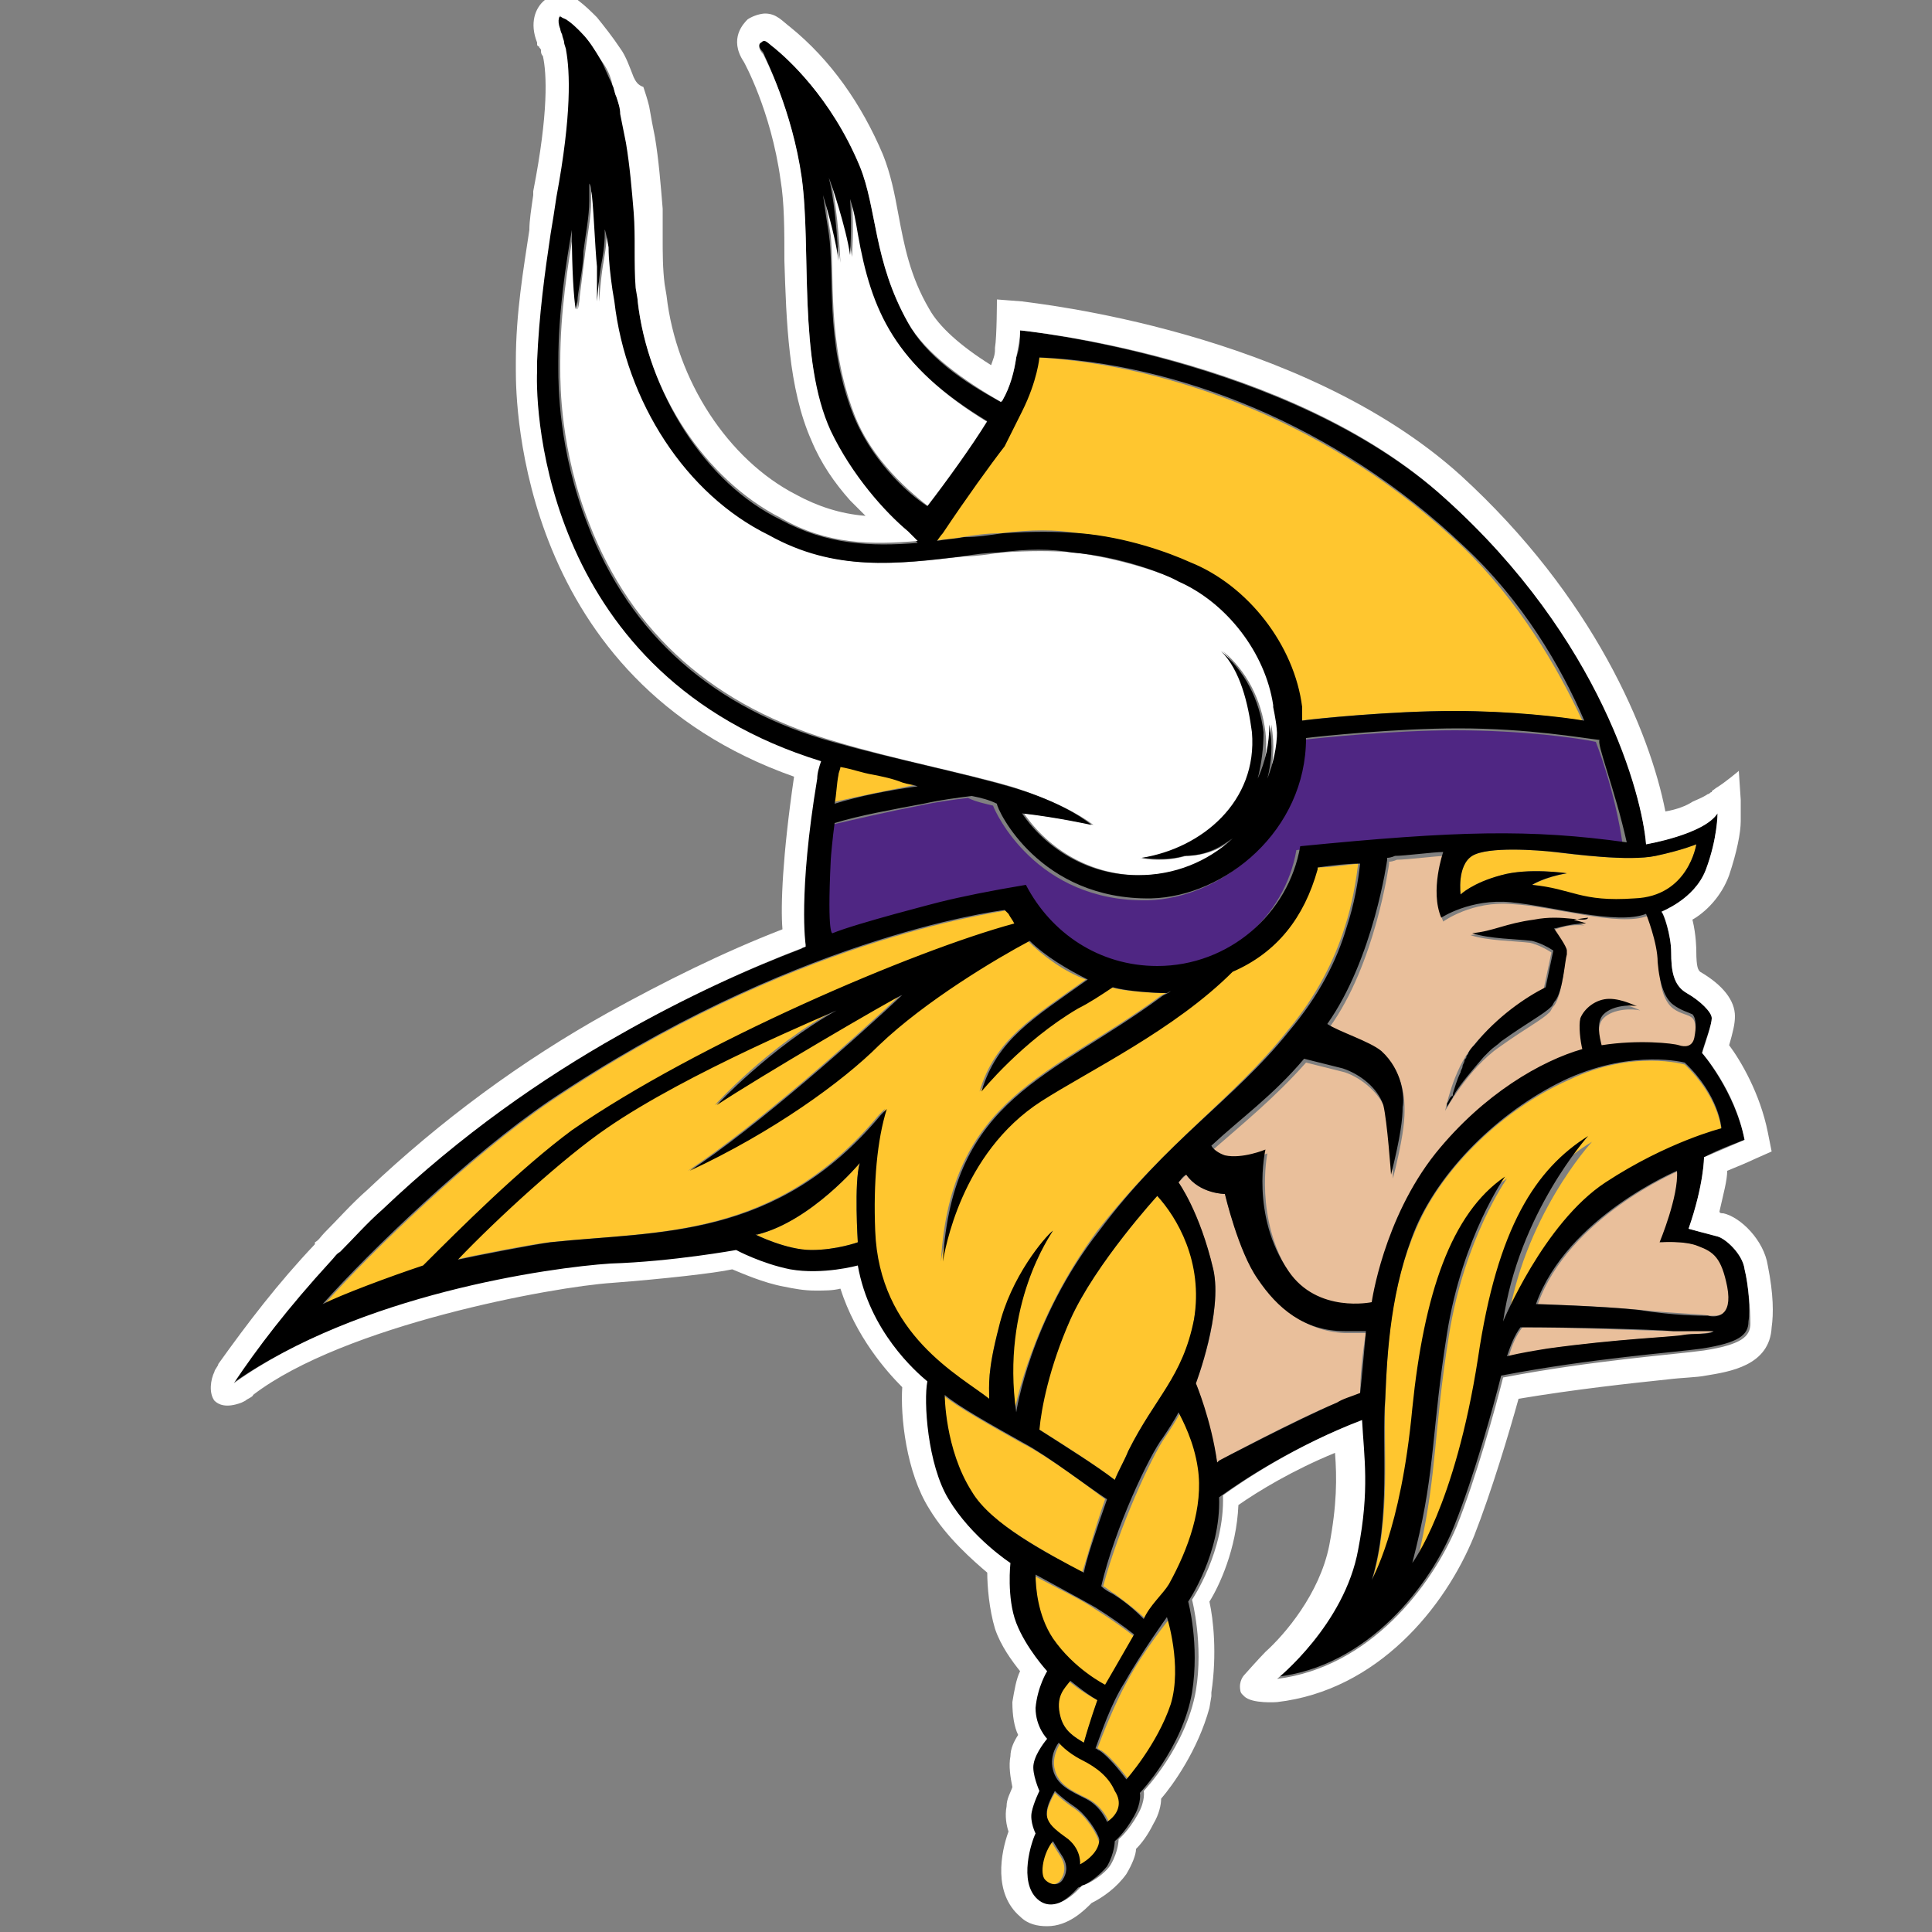 <?xml version="1.0" encoding="utf-8"?>
<!-- Generator: Adobe Illustrator 22.1.0, SVG Export Plug-In . SVG Version: 6.00 Build 0)  -->
<svg version="1.1" id="Layer_1" xmlns="http://www.w3.org/2000/svg" xmlns:xlink="http://www.w3.org/1999/xlink" x="0px" y="0px"
	 viewBox="0 0 100 100" style="enable-background:new 0 0 100 100;" xml:space="preserve">
<rect x="0" y="0" width="100" height="100" fill="#808080" stroke="none"/>
<style type="text/css">
	.st0{fill:#FFC62F;}
	.st1{fill:#FFFFFF;}
	.st2{fill:#E9BF9B;}
	.st3{fill:#4F2683;}
</style>
<g>
	<path class="st0" d="M51.7,68.7c0.7-2.6,2.4-4.7,2.8-5c0,0-2.7,3.7-2,9.4c0,0,0.8-4.7,4.3-9.4c3.6-4.6,7-6.8,9.8-10.3
		c1.6-1.9,2.5-3.8,3-5.4c0.4-1.2,0.6-2.5,0.7-3.3c-0.8,0.1-1.5,0.2-2.2,0.2c0,0,0,0.1,0,0.1c-0.7,2.5-2.2,4.3-4.4,5.3
		c-3,3-7.4,5.1-9.9,6.7c-4.4,2.8-5.1,8.3-5.1,8.3c0.5-8.5,5.7-9.6,11.3-13.7c0.1-0.1,0.4-0.2,0.5-0.3l-0.2,0.1
		c-0.7,0-2.2-0.1-2.8-0.3c-0.6,0.4-1.2,0.8-1.8,1.1c-3,1.6-5,4.3-5,4.3c0.8-2.7,2.7-3.8,5.5-5.8c-1.1-0.4-2.2-1.2-3-2
		c-1.7,0.9-5.3,3.1-7.8,5.4c-1.9,1.8-5.6,4.5-9.8,6.5c3.4-2.2,9-7.2,11-9.1c0,0-7.5,4.3-9.6,5.7c0,0,2.8-3.1,6.2-4.9
		c0,0-7.6,3.1-11.9,6.1c-2.3,1.5-5.7,4.7-7.7,6.8c0.8-0.2,3.9-0.8,4.8-0.9c5.6-0.6,11.7-0.1,17.1-6.6c0.1-0.1,0.2-0.2,0.3-0.3
		c-0.5,1.6-0.7,3.8-0.6,6.3c0.2,5.4,4.4,7.5,6,8.7C51.2,71.7,51.1,71,51.7,68.7z"/>
	<path class="st0" d="M39.2,63.9l-0.1,0c0,0,1.6,0.8,2.9,0.8c1.3,0,2.4-0.4,2.4-0.4s-0.2-3.1,0.1-4.1C44.5,60.2,42,63.2,39.2,63.9z"
		/>
	<path class="st1" d="M52.3,40.7C52.3,40.7,52.3,40.7,52.3,40.7c0,0,2.7,0.8,4.3,2c0,0-1.8-0.4-3.6-0.6c1.3,1.9,3.5,3.2,6,3.2
		c1.9,0,3.6-0.7,4.9-1.9c-0.3,0.2-0.6,0.4-0.8,0.5c-0.6,0.3-1.2,0.4-1.7,0.4c-1,0.3-2.1,0.2-2.3,0.1c0,0,0,0,0.1,0
		c3.1-0.5,6-2.9,5.7-6.5c-0.1-1.5-0.6-3.2-1.6-4.2c1.2,1,2,2.5,2.2,4.2c0.1,0.8,0,1.7-0.3,2.4c0.4-0.9,0.6-1.8,0.6-2.8
		c0.2,1.1,0.1,2-0.1,2.8c0.3-0.8,0.5-1.6,0.5-2.5c0,0.1,0,0.2,0,0.3c0,0,0,0,0,0c0-0.5-0.1-1-0.2-1.5l0-0.1
		c-0.4-2.7-2.4-5.3-4.9-6.4c-0.8-0.4-3.1-1.2-5.5-1.5c-1.1-0.1-2.3-0.1-3.8,0c-0.7,0.1-1.3,0.2-1.9,0.2c-3.4,0.4-6.6,0.8-10-1.1
		c-4.2-2.1-7.4-6.9-8-12.1l-0.1-0.6c-0.1-0.7-0.1-1.5-0.2-2.2c-0.1-0.7-0.2-1-0.2-0.9c0,0,0,0.1,0,0.2c0,0.6-0.1,1.1-0.2,1.7
		c-0.1,0.6-0.2,1.9-0.2,1.8c0-0.1,0-0.1,0-0.2c0-0.2,0-0.4,0-0.5c0-0.4,0-0.7,0-1.1c0-0.9-0.2-3.6-0.3-3.9c0-0.1-0.1-0.4-0.1-0.4
		c0,0.3,0,0.6,0,0.9c0,0.8-0.2,1.8-0.3,2.6c-0.1,0.8-0.2,1.6-0.3,2.4c0,0.2-0.1,0.7-0.1,0.6c0,0,0,0,0,0c0-0.5-0.2-2.1-0.2-3.9
		l0-0.4c0,0.1,0,0.1,0,0.2c-0.3,1.8-0.7,4.2-0.7,6.8c0,0.1,0,0.3,0,0.4c0,0.8,0,4.2,1.5,8c2.2,5.7,6.5,9.5,12.8,11.3
		C46.3,39.3,49.9,40,52.3,40.7z"/>
	<path class="st0" d="M57.2,77.6c-0.8-0.6-2.9-2.2-4.3-2.9c-1.6-0.9-3.4-1.9-4.1-2.5c0,0,0,2.9,1.4,5c1,1.6,3.9,3.1,5.8,4.2
		C56.2,80.9,56.6,79.3,57.2,77.6z"/>
	<path class="st0" d="M53.8,74c1.3,0.8,3,1.9,3.9,2.6c0.2-0.5,0.5-1,0.7-1.5c1.4-2.8,2.9-3.9,3.4-6.8c0.6-3-0.8-5.2-1.9-6.4
		c0,0-3.2,3.5-4.5,6.4C54.2,70.9,53.8,72.9,53.8,74z"/>
	<path class="st0" d="M47.5,40.6c-0.3-0.1-0.5-0.1-0.8-0.2c-0.5-0.1-1-0.2-1.5-0.4c-0.6-0.1-1.1-0.3-1.7-0.4c0,0.1-0.1,0.3-0.1,0.4
		c-0.1,0.5-0.2,1-0.2,1.5C44.5,41.2,46,40.9,47.5,40.6C47.5,40.6,47.6,40.6,47.5,40.6C47.6,40.6,47.6,40.6,47.5,40.6z"/>
	<path class="st1" d="M51.2,21.9c-4.8-2.9-6-5.7-6.7-9.7c-0.1-0.6-0.3-1.3-0.4-1.8c0.1,1.5,0,2.9,0,2.9c-0.2-1.5-1.1-4-1.1-4
		c0.4,1.7,0.5,4.3,0.5,4.3c-0.1-0.9-0.5-2.4-0.8-3.4c0.1,0.7,0.2,1.4,0.3,2c0.2,2-0.2,5.5,1.2,9.2c0.9,2.4,2.9,4.1,4.1,5
		C49.1,25,50.3,23.2,51.2,21.9z"/>
	<path class="st2" d="M85.3,47.4c-1.5,0.6-4.9-0.5-7-0.6c-2.1-0.2-3.6,0.9-3.6,0.9c-0.6-1.5,0.1-3.4,0.1-3.4c-0.4,0-2,0.2-2.5,0.2
		c0,0-0.2,0.1-0.4,0.1c0,0,0,0.1,0,0.1c0,0-0.7,5.2-3.1,8.5c0.6,0.4,2.3,0.8,2.8,1.4c1.1,1,1.1,2.4,1.1,2.9c0,0.6-0.1,1.5-0.6,3.5
		c0,0-0.1-2.8-0.4-3.6c-0.3-0.8-1.2-1.6-2.1-1.9c-0.4-0.1-1.2-0.3-2-0.5c-1.6,1.8-3.2,3.1-4.8,4.5c0.2,0.3,0.4,0.5,0.7,0.5
		c0.9,0.2,2.1-0.3,2.1-0.3s-0.7,3.4,1.2,6.3c1.5,2.2,4.3,1.6,4.3,1.6s0.6-4.3,3.3-7.7c2.5-3.2,5.5-4.8,7.6-5.4
		c-0.1-0.4-0.2-1.2-0.1-1.6c0.2-0.5,0.8-1,1.5-1c0.7,0,1.5,0.4,1.5,0.4c-0.4-0.1-1.4-0.1-1.9,0.4c-0.4,0.4-0.2,1.2-0.1,1.6
		c1.9-0.4,3.7-0.1,4,0c0.4,0.1,0.7,0,0.8-0.4c0.1-0.5,0.1-1-0.1-1.2c-0.2-0.2-0.6-0.2-1-0.5c-0.4-0.3-0.7-1-0.7-2.1
		C85.9,48.8,85.3,47.4,85.3,47.4z M80.3,48.2c0.3,0.3,0.7,1,0.7,1.2c0,0,0,0.1,0,0.2v0c0,0,0,0,0,0.1c0,0,0,0,0,0
		c0,0.3-0.2,2-0.6,2.4c-0.1,0.1-0.1,0.2-0.2,0.3c-0.4,0.4-1.2,0.8-2.6,1.8c-1.6,1.1-2.8,3.3-2.8,3.3s0.4-2.1,1.4-3.3
		c1.2-1.5,2.7-2.4,3.7-3l0.4-1.9c-0.3-0.2-0.7-0.4-1.1-0.5c-0.8-0.1-2.2-0.1-3.1-0.4c0,0,0,0,0,0c1-0.1,1.6-0.4,3.2-0.7
		c1.5-0.3,2.7,0.2,2.7,0.2C81,47.8,80.3,48.2,80.3,48.2z"/>
	<path class="st0" d="M76.2,44.3c-0.8,0.5-0.6,2-0.6,2s0.6-0.6,2.1-1c1.5-0.4,3.4-0.1,3.4-0.1c-1.1,0.2-1.8,0.6-1.8,0.6
		c2.1,0.3,2.5,1,5.3,0.8c2.8-0.2,3.2-2.9,3.2-2.9s-0.7,0.3-2.1,0.6c-1.5,0.3-4.4-0.1-5.3-0.2C79.6,44,77,43.8,76.2,44.3z"/>
	<path class="st0" d="M48.4,28c0.4-0.1,0.9-0.1,1.4-0.2c0.6-0.1,1.3-0.2,2-0.2c1.6-0.2,2.8-0.2,4,0c2.4,0.2,4.6,1,5.7,1.5
		c3,1.3,5.4,4.3,5.8,7.5l0,0c0,0.1,0,0.2,0,0.3c0,0,0,0.1,0,0.1c0,0.1,0,0.2,0,0.3c0,0,0,0,0,0c0.7-0.1,4.7-0.5,7.9-0.5
		c2.9,0,5.5,0.3,6.7,0.5c-1.3-2.8-3.3-6.2-6.2-9c-6.7-6.4-15.1-9.4-22-9.8c0,0-0.1,1.2-0.9,2.8c-0.3,0.6-0.6,1.2-1.1,1.8
		c-0.7,0.9-2,2.7-3.2,4.5C48.6,27.7,48.4,28,48.4,28z"/>
	<path class="st0" d="M57.2,87.3c0,0,0.7-1.2,1.5-2.6c-0.5-0.4-1.2-0.9-2-1.4c-0.7-0.5-2-1.1-3.1-1.7c0,0.6,0.1,2.1,0.9,3.4
		C55.6,86.5,57.2,87.3,57.2,87.3z"/>
	<path class="st0" d="M52.7,47.8c-0.1-0.2-0.2-0.3-0.3-0.5l-0.2-0.2C51.3,47.3,41,48.6,28.5,57c-4.1,2.8-9.2,7.7-11.7,10.5
		c1.1-0.5,3.4-1.4,5.2-2c1.9-1.9,4.9-5,7.8-7C36.2,53.9,47.4,49.2,52.7,47.8z"/>
	<path class="st0" d="M83.1,61.3c3.2-2.1,6-2.8,6-2.8s-0.1-1.7-1.9-3.4c0,0-2.7-0.8-6,0.8c-3.4,1.5-6.6,4.6-7.9,7.7
		c-1.4,3.2-1.5,6.5-1.6,8.9c-0.1,2.5,0.3,6.1-0.7,9.4c0,0,1.6-2.3,2.2-8.9c0.5-6,2-10.1,4.8-12c0,0-2.2,3.1-3,8.1
		c-0.8,5-0.6,7-1.5,11.1l-0.2,0.8c0,0,2.2-3,3.4-10.6c1-6.7,3-9.7,5.7-11.3c0,0-3.6,3.9-4.4,9.6C77.8,68.5,79.8,63.4,83.1,61.3z"/>
	<path class="st2" d="M65.1,66.2c-1-1.5-1.7-4.4-1.7-4.4s-1.3,0-2-1c-0.1,0.1-0.3,0.3-0.4,0.4c0,0,1.1,1.6,1.8,4.5
		c0.5,2.3-0.9,5.9-0.9,5.9s0.7,1.8,1.1,4.1c0,0,0.1-0.1,0.1-0.1c0,0,3.9-2.1,6.1-3c0.3-0.1,0.8-0.3,1.2-0.4c0-0.9,0.1-2.1,0.3-3.2
		c-0.4,0-0.8,0-1.1,0C67.5,68.9,66.1,67.6,65.1,66.2z"/>
	<path class="st2" d="M86.7,68.9c-1.1,0-5.3-0.2-7.9-0.2c0,0,0,0,0,0c-0.3,0.4-0.5,0.8-0.7,1.5c0.7-0.1,1.4-0.3,2.1-0.4
		c3.6-0.5,6.5-0.6,7-0.7c0.5-0.1,1.3,0,1.6-0.3C88.8,68.8,87.8,68.9,86.7,68.9z"/>
	<path class="st0" d="M54.9,88.9c0.2,0.7,0.7,1,1.2,1.3c0.3-1,0.7-2.2,0.7-2.2c-0.8-0.4-1.5-1-1.5-1C55,87.3,54.5,87.7,54.9,88.9z"
		/>
	<path class="st2" d="M88,64.5c-0.8-0.3-2-0.2-2-0.2s1-2.4,0.9-3.7c0,0-5.7,2.4-7.3,6.9c0,0,3.4,0.1,5.3,0.3
		c1.9,0.2,3.1,0.2,3.6,0.3c0.4,0,1.3,0.1,1-1.5C89.2,65.1,88.7,64.8,88,64.5z"/>
	<path class="st0" d="M54.4,95.3c-0.4,0.6-0.6,1.7-0.4,2c0.3,0.3,0.7,0.3,0.9,0c0.2-0.3,0.3-0.7,0-1.2
		C54.7,95.8,54.4,95.3,54.4,95.3z"/>
	<path class="st0" d="M61.1,73.1c-0.2,0.4-0.6,1-0.8,1.3c-0.7,1-2.4,4.7-3.2,7.7c0.2,0.1,0.4,0.3,0.6,0.4c0.8,0.6,1.3,1,1.6,1.3
		c0.4-0.6,1.1-1.3,1.3-1.8c1-1.9,1.8-4,1.6-6C61.9,74.6,61.3,73.5,61.1,73.1z"/>
	<path class="st0" d="M55.6,93.6c-0.6-0.4-1-0.8-1-0.8c-0.8,1.4-0.4,1.7,0.7,2.5c0.7,0.6,0.6,1.3,0.6,1.3s1-0.5,1-1.2
		C56.8,94.9,56.2,94,55.6,93.6z"/>
	<path class="st0" d="M58.3,87.1c-0.6,1.1-1.2,2.6-1.5,3.4c0.1,0,0.1,0.1,0.2,0.1c0.6,0.4,1.4,1.5,1.4,1.5s1.6-1.8,2.3-3.9
		c0.7-2.1-0.1-4.5-0.1-4.5S59.2,85.4,58.3,87.1z"/>
	<path class="st0" d="M56.1,91.1c-0.8-0.4-1.2-0.9-1.2-0.9s-0.5,0.7-0.3,1.4c0.2,0.8,0.9,1.1,1.7,1.5c0.8,0.4,1.1,1.2,1.1,1.2
		c0.5-0.4,0.8-1,0.5-1.6C57.5,92,57,91.5,56.1,91.1z"/>
	<path class="st3" d="M82.6,38.4c-0.9-0.2-3.8-0.6-7.3-0.6c-3.2,0-7.1,0.4-7.9,0.5c0,0,0,0,0,0c0,4.8-4.1,8.2-8,8.3
		c-5.8,0.1-7.9-4.6-8-4.9c-0.4-0.1-0.9-0.2-1.3-0.4c-0.8,0.1-1.6,0.2-2.5,0.4c-1.6,0.3-3.3,0.7-4.6,1c-0.1,0.7-0.2,1.9-0.2,2
		c-0.2,4,0.1,3.8,0.1,3.8c1.2-0.5,5.5-1.6,5.5-1.6c1.3-0.3,2.8-0.6,4.5-0.9c1.2,2.5,3.8,4.2,6.8,4.2c3.7,0,6.8-2.7,7.4-6.2
		c8.1-0.9,11.9-0.9,16.9-0.2C83.6,40.9,82.6,38.4,82.6,38.4z"/>
	<path d="M82.1,47.8c0,0-1.2-0.5-2.7-0.2c-1.5,0.2-2.1,0.6-3.2,0.7c0,0,0,0,0,0c0.9,0.3,2.3,0.3,3.1,0.4c0.4,0.1,0.8,0.3,1.1,0.5
		L80,51.1c-1,0.5-2.5,1.5-3.7,3c-0.1,0.1-0.2,0.2-0.3,0.4c0,0.1-0.1,0.1-0.1,0.2c0,0.1-0.1,0.1-0.1,0.2c0,0.1-0.1,0.2-0.1,0.3
		c0,0.1-0.1,0.2-0.1,0.3c-0.2,0.4-0.3,0.8-0.4,1.1c0,0,0,0.1,0,0.1C75,56.8,75,57,74.9,57.1c0,0,0,0,0,0.1c0,0,0,0,0,0
		c0,0,0,0.1,0,0.1c0,0,0,0,0,0c0,0,0.1-0.2,0.3-0.5c0-0.1,0.1-0.1,0.1-0.2c0.3-0.5,0.9-1.2,1.5-1.9c0.1-0.1,0.2-0.2,0.3-0.3
		c0.2-0.2,0.4-0.3,0.6-0.5c1.4-1,2.2-1.4,2.6-1.8c0.1-0.1,0.1-0.2,0.2-0.3c0.4-0.5,0.5-2.1,0.6-2.4v0c0,0,0-0.1,0-0.1
		c0-0.1,0-0.1,0-0.1v0c0-0.2-0.5-0.9-0.7-1.2C80.3,48.2,81,47.8,82.1,47.8z M82.1,47.8c0,0-1.2-0.5-2.7-0.2
		c-1.5,0.2-2.1,0.6-3.2,0.7c0,0,0,0,0,0c0.9,0.3,2.3,0.3,3.1,0.4c0.4,0.1,0.8,0.3,1.1,0.5L80,51.1c-1,0.5-2.5,1.5-3.7,3
		c-0.1,0.1-0.2,0.2-0.3,0.4c0,0.1-0.1,0.1-0.1,0.2c0,0.1-0.1,0.1-0.1,0.2c0,0.1-0.1,0.2-0.1,0.3c0,0.1-0.1,0.2-0.1,0.3
		c-0.2,0.4-0.3,0.8-0.4,1.1c0,0,0,0.1,0,0.1C75,56.8,75,57,74.9,57.1c0,0,0,0,0,0.1c0,0,0,0,0,0c0,0,0,0.1,0,0.1c0,0,0,0,0,0
		c0,0,0.1-0.2,0.3-0.5c0-0.1,0.1-0.1,0.1-0.2c0.3-0.5,0.9-1.2,1.5-1.9c0.1-0.1,0.2-0.2,0.3-0.3c0.2-0.2,0.4-0.3,0.6-0.5
		c1.4-1,2.2-1.4,2.6-1.8c0.1-0.1,0.1-0.2,0.2-0.3c0.4-0.5,0.5-2.1,0.6-2.4v0c0,0,0-0.1,0-0.1c0-0.1,0-0.1,0-0.1v0
		c0-0.2-0.5-0.9-0.7-1.2C80.3,48.2,81,47.8,82.1,47.8z M82.1,47.8c0,0-1.2-0.5-2.7-0.2c-1.5,0.2-2.1,0.6-3.2,0.7c0,0,0,0,0,0
		c0.9,0.3,2.3,0.3,3.1,0.4c0.4,0.1,0.8,0.3,1.1,0.5L80,51.1c-1,0.5-2.5,1.5-3.7,3c-0.1,0.1-0.2,0.2-0.3,0.4c0,0.1-0.1,0.1-0.1,0.2
		c0,0.1-0.1,0.1-0.1,0.2c0,0.1-0.1,0.2-0.1,0.3c0,0.1-0.1,0.2-0.1,0.3c-0.2,0.4-0.3,0.8-0.4,1.1c0,0,0,0.1,0,0.1
		C75,56.8,75,57,74.9,57.1c0,0,0,0,0,0.1c0,0,0,0,0,0c0,0,0,0.1,0,0.1c0,0,0,0,0,0c0,0,0.1-0.2,0.3-0.5c0-0.1,0.1-0.1,0.1-0.2
		c0.3-0.5,0.9-1.2,1.5-1.9c0.1-0.1,0.2-0.2,0.3-0.3c0.2-0.2,0.4-0.3,0.6-0.5c1.4-1,2.2-1.4,2.6-1.8c0.1-0.1,0.1-0.2,0.2-0.3
		c0.4-0.5,0.5-2.1,0.6-2.4v0c0,0,0-0.1,0-0.1c0-0.1,0-0.1,0-0.1v0c0-0.2-0.5-0.9-0.7-1.2C80.3,48.2,81,47.8,82.1,47.8z M82.1,47.8
		c0,0-1.2-0.5-2.7-0.2c-1.5,0.2-2.1,0.6-3.2,0.7c0,0,0,0,0,0c0.9,0.3,2.3,0.3,3.1,0.4c0.4,0.1,0.8,0.3,1.1,0.5L80,51.1
		c-1,0.5-2.5,1.5-3.7,3c-0.1,0.1-0.2,0.2-0.3,0.4c0,0.1-0.1,0.1-0.1,0.2c0,0.1-0.1,0.1-0.1,0.2c0,0.1-0.1,0.2-0.1,0.3
		c0,0.1-0.1,0.2-0.1,0.3c-0.2,0.4-0.3,0.8-0.4,1.1c0,0,0,0.1,0,0.1C75,56.8,75,57,74.9,57.1c0,0,0,0,0,0.1c0,0,0,0,0,0
		c0,0,0,0.1,0,0.1c0,0,0,0,0,0c0,0,0.1-0.2,0.3-0.5c0-0.1,0.1-0.1,0.1-0.2c0.3-0.5,0.9-1.2,1.5-1.9c0.1-0.1,0.2-0.2,0.3-0.3
		c0.2-0.2,0.4-0.3,0.6-0.5c1.4-1,2.2-1.4,2.6-1.8c0.1-0.1,0.1-0.2,0.2-0.3c0.4-0.5,0.5-2.1,0.6-2.4v0c0,0,0-0.1,0-0.1
		c0-0.1,0-0.1,0-0.1v0c0-0.2-0.5-0.9-0.7-1.2C80.3,48.2,81,47.8,82.1,47.8z M82.1,47.8c0,0-1.2-0.5-2.7-0.2
		c-1.5,0.2-2.1,0.6-3.2,0.7c0,0,0,0,0,0c0.9,0.3,2.3,0.3,3.1,0.4c0.4,0.1,0.8,0.3,1.1,0.5L80,51.1c-1,0.5-2.5,1.5-3.7,3
		c-0.1,0.1-0.2,0.2-0.3,0.4c0,0.1-0.1,0.1-0.1,0.2c0,0.1-0.1,0.1-0.1,0.2c0,0.1-0.1,0.2-0.1,0.3c0,0.1-0.1,0.2-0.1,0.3
		c-0.2,0.4-0.3,0.8-0.4,1.1c0,0,0,0.1,0,0.1C75,56.8,75,57,74.9,57.1c0,0,0,0,0,0.1c0,0,0,0,0,0c0,0,0,0.1,0,0.1c0,0,0,0,0,0
		c0,0,0.1-0.2,0.3-0.5c0-0.1,0.1-0.1,0.1-0.2c0.3-0.5,0.9-1.2,1.5-1.9c0.1-0.1,0.2-0.2,0.3-0.3c0.2-0.2,0.4-0.3,0.6-0.5
		c1.4-1,2.2-1.4,2.6-1.8c0.1-0.1,0.1-0.2,0.2-0.3c0.4-0.5,0.5-2.1,0.6-2.4v0c0,0,0-0.1,0-0.1c0-0.1,0-0.1,0-0.1v0
		c0-0.2-0.5-0.9-0.7-1.2C80.3,48.2,81,47.8,82.1,47.8z M82.1,47.8c0,0-1.2-0.5-2.7-0.2c-1.5,0.2-2.1,0.6-3.2,0.7c0,0,0,0,0,0
		c0.9,0.3,2.3,0.3,3.1,0.4c0.4,0.1,0.8,0.3,1.1,0.5L80,51.1c-1,0.5-2.5,1.5-3.7,3c-0.1,0.1-0.2,0.2-0.3,0.4c0,0.1-0.1,0.1-0.1,0.2
		c0,0.1-0.1,0.1-0.1,0.2c0,0.1-0.1,0.2-0.1,0.3c0,0.1-0.1,0.2-0.1,0.3c-0.2,0.4-0.3,0.8-0.4,1.1c0,0,0,0.1,0,0.1
		C75,56.8,75,57,74.9,57.1c0,0,0,0,0,0.1c0,0,0,0,0,0c0,0,0,0.1,0,0.1c0,0,0,0,0,0c0,0,0.1-0.2,0.3-0.5c0-0.1,0.1-0.1,0.1-0.2
		c0.3-0.5,0.9-1.2,1.5-1.9c0.1-0.1,0.2-0.2,0.3-0.3c0.2-0.2,0.4-0.3,0.6-0.5c1.4-1,2.2-1.4,2.6-1.8c0.1-0.1,0.1-0.2,0.2-0.3
		c0.4-0.5,0.5-2.1,0.6-2.4v0c0,0,0-0.1,0-0.1c0-0.1,0-0.1,0-0.1v0c0-0.2-0.5-0.9-0.7-1.2C80.3,48.2,81,47.8,82.1,47.8z M90.3,65.7
		c-0.1-0.8-1-1.6-1.4-1.7c-0.4-0.1-1.5-0.4-1.5-0.4c0.8-2.3,0.8-3.7,0.8-3.7c0.7-0.4,2.1-0.9,2.1-0.9c-0.5-2.5-2.2-4.5-2.2-4.5
		c0.1-0.5,0.5-1.4,0.5-1.8s-0.6-0.9-1.3-1.3c-0.7-0.4-0.8-1.2-0.8-2.1c0-0.9-0.4-2-0.5-2.1c-0.1,0,1.7-0.6,2.3-2.2
		c0.6-1.6,0.6-2.9,0.6-2.9c-0.8,1.1-3.7,1.6-3.7,1.6c-0.2-2.5-2.2-10.6-10.4-17.9c-8.1-7.3-22-8.7-22-8.7c0,0.4,0,0.9-0.2,1.4
		c-0.1,0.7-0.3,1.5-0.7,2.2c0,0,0,0.1-0.1,0.1c-1.9-1-3.9-2.4-4.8-4.1c-1.8-3.2-1.6-5.9-2.5-8.1C43,5,40.7,3,40.1,2.4
		c-0.4-0.3-0.5-0.4-0.7-0.3c-0.2,0.2-0.1,0.4,0.1,0.6C39.6,3,41,5.7,41.5,9.3c0.5,3.6-0.2,9.4,1.5,13.1c1.1,2.3,2.8,4.1,4,5.2
		c0,0,0.1,0.1,0.1,0.1l0.4,0.4c-2.4,0.2-4.7,0.1-7.1-1.2c-3.9-1.9-6.8-6.5-7.4-11.3L33,15c-0.2-1.3-0.1-2.6-0.1-3.9
		c-0.1-1.2-0.2-2.4-0.4-3.6c-0.1-0.5-0.2-1-0.3-1.5c0,0,0,0,0,0C32.1,5.6,32,5.3,31.9,5c-0.1-0.2-0.1-0.4-0.2-0.6
		c-0.2-0.4-0.4-0.9-0.6-1.3c-0.3-0.5-0.6-1-1-1.4c-0.2-0.3-0.5-0.5-0.8-0.7c0,0-0.3-0.2-0.4-0.1c0,0-0.2,0.2,0,0.7
		c0,0,0.1,0.1,0.1,0.3c0,0.1,0.1,0.2,0.1,0.4c0,0.1,0.1,0.3,0.1,0.4c0.2,1,0.3,3.3-0.5,7.6l0,0c-0.1,0.6-0.2,1.2-0.3,1.9
		c-0.3,2-0.7,4.3-0.7,6.6c0,0.1,0,0.4,0,0.5c0,2.1,0.4,15.8,14.6,20.2c-0.1,0.3-0.1,0.6-0.2,0.9c-1,6.1-0.6,8.6-0.6,8.6s0,0,0,0.1
		c-2.9,1.1-6.2,2.6-9.7,4.6c-3.9,2.1-8.1,5-12.2,9c-0.8,0.7-1.5,1.5-2.2,2.2c-0.2,0.2-0.3,0.4-0.5,0.5c0,0,0,0,0,0
		c-2.2,2.3-3.8,4.5-5,6.3c6.4-4.6,16.5-6,19.5-6.2c3.2-0.2,6.5-0.7,6.5-0.7s1.3,0.7,2.8,1c1.7,0.4,3.5-0.2,3.5-0.2
		c0.6,3.3,3,5.5,3.6,6c-0.2,1,0,4.3,1.1,6.1c1.2,2,3.2,3.3,3.2,3.3s-0.1,1.8,0.3,3.1c0.5,1.3,1.6,2.5,1.6,2.5s-0.5,0.8-0.6,1.9
		c-0.1,1.1,0.6,1.6,0.6,1.6s-0.6,0.7-0.7,1.3c-0.1,0.6,0.3,1.4,0.3,1.4s-0.3,0.6-0.4,1.1c-0.1,0.5,0.2,1.1,0.2,1.1
		c-0.2,0.5-0.9,2.6,0.1,3.4c1,0.9,2.3-0.7,2.3-0.7c0.4-0.1,1.1-0.6,1.5-1.1c0.4-0.7,0.4-1.3,0.4-1.3s0.5-0.4,1-1.3
		c0.4-0.7,0.3-1.2,0.3-1.2s2.2-2.3,2.7-5.2c0.4-2.5-0.2-4.7-0.2-4.7s1.7-2.5,1.6-5.4c1.1-0.8,3.8-2.6,7.2-3.9
		c0.1,1.9,0.4,3.6-0.2,6.7C69.4,84,66,86.8,66,86.8c4.8-0.5,8.1-4.8,9.3-7.9c1-2.5,2-6.1,2.4-7.7c4.7-0.9,9-1.2,10.4-1.4
		c1.9-0.3,2.4-0.7,2.4-1.4C90.6,67.8,90.5,66.5,90.3,65.7z M86.6,52c0.4,0.3,0.8,0.4,1,0.5c0.2,0.2,0.2,0.7,0.1,1.2
		c-0.1,0.5-0.5,0.5-0.8,0.4c-0.3-0.1-2.1-0.3-4,0c-0.1-0.4-0.3-1.2,0.1-1.6c0.5-0.5,1.5-0.5,1.8-0.4c-0.1,0-0.8-0.4-1.5-0.4
		c-0.7,0-1.3,0.5-1.5,1c-0.1,0.4,0,1.2,0.1,1.6c-2.1,0.6-5.1,2.3-7.6,5.4c-2.7,3.4-3.3,7.7-3.3,7.7s-2.8,0.6-4.3-1.6
		c-2-2.9-1.2-6.3-1.2-6.3s-1.2,0.5-2.1,0.3c-0.3-0.1-0.6-0.3-0.7-0.5c1.5-1.4,3.2-2.6,4.8-4.5c0.8,0.2,1.6,0.4,2,0.5
		c0.9,0.3,1.8,1,2.1,1.9c0.2,0.8,0.4,3.6,0.4,3.6c0.5-2,0.6-2.9,0.6-3.5c0.1-0.5,0-1.9-1.1-2.9c-0.6-0.5-2.2-1-2.8-1.4
		c2.4-3.4,3.1-8.5,3.1-8.5c0,0,0-0.1,0-0.1c0.2,0,0.4-0.1,0.4-0.1c0.5,0,2-0.2,2.5-0.2c0,0-0.7,2-0.1,3.4c0,0,1.5-1,3.6-0.8
		c2.1,0.2,5.5,1.2,7,0.6c0,0,0.6,1.5,0.6,2.5C85.9,51,86.2,51.7,86.6,52z M85.7,44.3c1.4-0.3,2.1-0.6,2.1-0.6s-0.4,2.7-3.2,2.8
		c-2.8,0.2-3.2-0.5-5.3-0.7c0,0,0.6-0.4,1.8-0.6c0,0-2-0.3-3.4,0.1c-1.5,0.4-2.1,1-2.1,1s-0.2-1.5,0.6-2c0.8-0.5,3.4-0.3,4.3-0.2
		C81.4,44.2,84.3,44.6,85.7,44.3z M84.2,43.6c-5-0.7-8.8-0.6-16.9,0.2c-0.6,3.5-3.7,6.2-7.4,6.2c-3,0-5.5-1.7-6.8-4.2
		c-1.8,0.3-3.3,0.6-4.5,0.9c0,0-4.3,1.1-5.5,1.6c0,0-0.3,0.3-0.1-3.8c0-0.1,0.1-1.2,0.2-1.9c1.3-0.4,3-0.7,4.6-1
		c0.9-0.2,1.7-0.3,2.5-0.4c0.5,0.1,0.9,0.2,1.3,0.4c0,0.3,2.2,5,8,4.9c3.8-0.1,8-3.5,8-8.3v0c0.8-0.1,4.7-0.5,7.9-0.5
		c3.6,0,6.4,0.5,7.3,0.6C82.6,38.4,83.6,40.9,84.2,43.6z M43.2,41.6c0.1-0.5,0.1-1,0.2-1.5c0-0.1,0.1-0.3,0.1-0.4
		c0.6,0.1,1.1,0.3,1.7,0.4c0.5,0.1,1,0.2,1.5,0.4c0.3,0.1,0.5,0.1,0.8,0.2c0,0,0,0,0.1,0c0,0-0.1,0-0.1,0
		C46,40.9,44.5,41.2,43.2,41.6z M52.9,21.3c0.8-1.6,0.9-2.8,0.9-2.8c7,0.3,15.3,3.4,22,9.8c3,2.8,5,6.2,6.2,9
		c-1.2-0.2-3.8-0.5-6.7-0.5c-3.3,0-7.2,0.4-7.9,0.5c0,0,0,0,0,0c0-0.1,0-0.2,0-0.3c0,0,0-0.1,0-0.1c0-0.1,0-0.2,0-0.3h0
		c-0.4-3.2-2.8-6.3-5.8-7.5c-1.1-0.5-3.3-1.3-5.7-1.5c-1.2-0.1-2.5-0.1-4,0c-0.7,0.1-1.3,0.2-2,0.2c-0.5,0.1-0.9,0.1-1.4,0.2
		c0,0,0.2-0.3,0.3-0.4c1.2-1.8,2.5-3.6,3.2-4.5C52.3,22.5,52.6,21.9,52.9,21.3z M44.1,21.3c-1.4-3.7-0.9-7.2-1.2-9.2
		c-0.1-0.6-0.2-1.3-0.3-2c0.3,1,0.7,2.5,0.8,3.4c0,0-0.1-2.7-0.5-4.3c0.1,0.2,0.9,2.6,1.1,4c0,0,0.1-1.4,0-2.9
		c0.2,0.6,0.3,1.2,0.4,1.8c0.7,4,1.9,6.8,6.7,9.7c-0.8,1.3-2.1,3.1-3.1,4.4C46.9,25.5,45,23.7,44.1,21.3z M30.4,27.1
		c-1.5-3.8-1.5-7.2-1.5-8c0-0.1,0-0.3,0-0.4c0-2.6,0.4-5.1,0.7-6.8c0-0.1,0-0.1,0-0.2l0,0.4c0,1.8,0.1,3.4,0.2,3.9c0,0,0,0,0,0
		c0,0.1,0.1-0.4,0.1-0.6c0.1-0.8,0.3-1.6,0.3-2.4c0.1-0.8,0.3-1.8,0.3-2.6c0-0.3,0-0.6,0-0.9c0.1,0.1,0.1,0.4,0.1,0.4
		c0.1,0.3,0.2,3,0.3,3.9c0,0.4,0,0.7,0,1.1c0,0.2,0,0.4,0,0.5c0,0,0,0.1,0,0.2c0,0,0.1-1.2,0.2-1.8c0.1-0.5,0.2-1.1,0.2-1.7
		c0,0,0-0.1,0-0.2c0-0.1,0.1,0.3,0.2,0.9c0,0.7,0.1,1.5,0.2,2.2l0.1,0.6c0.6,5.2,3.7,10,8,12.1c3.4,1.9,6.6,1.5,10,1.1
		c0.6-0.1,1.3-0.2,1.9-0.2c1.5-0.2,2.7-0.2,3.8,0c2.5,0.2,4.8,1.1,5.5,1.5c2.5,1.1,4.5,3.7,4.9,6.4v0.1c0.1,0.5,0.2,1,0.2,1.5v0
		c0-0.1,0-0.2,0-0.3c0,0.9-0.2,1.7-0.5,2.5c0.2-0.8,0.3-1.7,0.1-2.8c0,1-0.2,1.9-0.6,2.8c0.2-0.8,0.3-1.6,0.3-2.4
		c-0.2-1.7-1-3.2-2.2-4.2c1,1,1.4,2.7,1.6,4.2c0.3,3.6-2.6,6-5.7,6.5c0,0,0,0-0.1,0c0.3,0,1.3,0.2,2.3-0.1c0.5,0,1.1-0.1,1.7-0.4
		c0.2-0.1,0.5-0.3,0.8-0.5c-1.3,1.2-3,1.9-4.9,1.9c-2.5,0-4.7-1.3-6-3.2c1.8,0.2,3.6,0.6,3.6,0.6c-1.6-1.3-4.3-2-4.3-2v0
		c-2.4-0.7-5.9-1.4-9.1-2.3C37,36.7,32.6,32.9,30.4,27.1z M21.9,65.5c-1.8,0.6-4.2,1.5-5.2,2c2.5-2.8,7.6-7.7,11.7-10.5
		c12.5-8.4,22.9-9.8,23.6-9.9l0.2,0.2c0.1,0.2,0.2,0.3,0.3,0.5c-5.2,1.4-16.4,6.2-22.9,10.7C26.9,60.5,23.8,63.6,21.9,65.5z
		 M44.4,64.3c0,0-1.1,0.4-2.4,0.4c-1.3,0-2.9-0.8-2.9-0.8l0.1,0c2.8-0.7,5.3-3.7,5.3-3.7C44.2,61.2,44.4,64.3,44.4,64.3z M45.3,63.7
		c-0.1-2.5,0.1-4.7,0.6-6.3c-0.1,0.1-0.2,0.2-0.3,0.3c-5.4,6.5-11.5,6-17.1,6.6c-0.8,0.1-3.9,0.7-4.8,0.9c2-2.1,5.5-5.3,7.7-6.8
		c4.2-2.9,11.5-5.9,11.9-6.1c-3.4,1.9-6.2,4.9-6.2,4.9c2.1-1.4,9.1-5.5,9.6-5.7c-2,1.9-7.6,6.9-11,9.1c4.3-2,7.9-4.6,9.8-6.5
		c2.4-2.3,6.1-4.5,7.8-5.4c0.8,0.8,2,1.5,3,2c-2.8,2-4.7,3.1-5.5,5.8c0,0,2.1-2.6,5-4.3c0.6-0.3,1.2-0.7,1.8-1.1
		c0.7,0.2,2.1,0.3,2.8,0.3l0.2-0.1c-0.1,0.1-0.4,0.2-0.5,0.3c-5.7,4.2-10.8,5.2-11.3,13.7c0.1-0.5,0.9-5.6,5.1-8.3
		c2.5-1.6,6.9-3.7,9.9-6.7c2.3-1,3.7-2.8,4.4-5.3c0,0,0-0.1,0-0.1c0.7-0.1,1.5-0.2,2.2-0.2c-0.1,0.9-0.3,2.1-0.7,3.3
		c-0.5,1.7-1.4,3.5-3,5.4c-2.8,3.5-6.3,5.6-9.8,10.3c-3.6,4.6-4.3,9.4-4.3,9.4c-0.8-5.6,1.8-9.2,1.9-9.4c-0.4,0.3-2.2,2.4-2.8,5
		c-0.6,2.3-0.5,3-0.5,3.7C49.7,71.2,45.5,69.1,45.3,63.7z M61.8,68.3c-0.6,3-2,4-3.4,6.8c-0.2,0.5-0.5,1-0.7,1.5
		c-0.9-0.7-2.5-1.7-3.9-2.6c0.1-1.1,0.5-3.2,1.6-5.7c1.3-2.9,4.5-6.4,4.5-6.4C60.9,63,62.3,65.3,61.8,68.3z M50.3,77.2
		c-1.4-2.2-1.4-5-1.4-5c0.7,0.6,2.5,1.6,4.1,2.5c1.3,0.7,3.5,2.4,4.3,2.9c-0.6,1.7-1.1,3.2-1.2,3.8C54.2,80.4,51.3,78.9,50.3,77.2z
		 M53.6,81.5c1.1,0.6,2.4,1.3,3.1,1.7c0.8,0.5,1.5,1,2,1.4c-0.8,1.4-1.5,2.6-1.5,2.6s-1.6-0.8-2.7-2.4
		C53.7,83.6,53.6,82.1,53.6,81.5z M56.8,88c0,0-0.4,1.1-0.7,2.2c-0.5-0.3-1-0.6-1.2-1.3c-0.3-1.1,0.2-1.5,0.5-1.9
		C55.3,86.9,56.1,87.6,56.8,88z M55,97.3c-0.2,0.3-0.6,0.3-0.9,0c-0.3-0.3-0.1-1.4,0.4-2c0,0,0.3,0.5,0.5,0.8
		C55.3,96.6,55.2,97,55,97.3z M55.9,96.5c0,0,0.1-0.7-0.6-1.3c-1.1-0.8-1.5-1.1-0.7-2.5c0,0,0.4,0.4,1,0.8c0.6,0.4,1.2,1.3,1.3,1.7
		C56.9,96,55.9,96.5,55.9,96.5z M57.3,94.3c0,0-0.3-0.8-1.1-1.2c-0.8-0.4-1.5-0.7-1.7-1.5c-0.2-0.8,0.3-1.4,0.3-1.4s0.4,0.5,1.2,0.9
		c0.8,0.4,1.4,0.9,1.7,1.6C58.1,93.3,57.9,93.9,57.3,94.3z M60.6,88.2c-0.7,2.1-2.3,3.9-2.3,3.9s-0.8-1.1-1.4-1.5
		c-0.1,0-0.1-0.1-0.2-0.1c0.3-0.8,0.8-2.3,1.5-3.4c0.9-1.6,2.2-3.4,2.2-3.4S61.2,86.2,60.6,88.2z M60.5,82c-0.3,0.5-1,1.1-1.3,1.8
		c-0.3-0.3-0.8-0.8-1.6-1.3c-0.2-0.1-0.4-0.2-0.6-0.4c0.7-3,2.5-6.8,3.2-7.7c0.2-0.3,0.6-0.9,0.8-1.3c0.2,0.4,0.8,1.5,1,2.9
		C62.3,78,61.5,80.2,60.5,82z M70.4,72.1c-0.5,0.2-0.9,0.3-1.2,0.5c-2.1,0.9-6.1,3-6.1,3c0,0-0.1,0.1-0.1,0.1
		c-0.3-2.2-1.1-4.1-1.1-4.1s1.4-3.7,0.9-5.9c-0.7-3-1.8-4.5-1.8-4.5c0.1-0.1,0.2-0.3,0.4-0.4c0.7,1,2,1,2,1s0.7,3,1.7,4.4
		c1,1.5,2.4,2.7,4.5,2.7c0.3,0,0.7,0,1.1,0C70.6,70,70.5,71.2,70.4,72.1z M76.5,70.3c-1.2,7.7-3.4,10.6-3.4,10.6l0.2-0.8
		C74.3,76,74.1,74,74.9,69c0.8-5,3-8.1,3-8.1c-2.8,1.9-4.2,6.1-4.8,12c-0.6,6.4-2.1,8.8-2.1,8.9c1-3.3,0.5-7,0.7-9.4
		c0.1-2.5,0.3-5.8,1.6-8.9c1.4-3.2,4.6-6.2,7.9-7.7c3.4-1.5,6-0.8,6-0.8c1.8,1.7,1.9,3.4,1.9,3.4s-2.8,0.7-6,2.8
		c-3.2,2.1-5.3,7.2-5.3,7.2c0.8-5.6,4.4-9.6,4.4-9.6C79.5,60.5,77.5,63.5,76.5,70.3z M87.1,69.1c-0.5,0.1-3.4,0.2-7,0.7
		c-0.6,0.1-1.3,0.2-2.1,0.4c0.2-0.6,0.4-1.1,0.7-1.5c0,0,0,0,0,0c2.6,0,6.8,0.1,7.9,0.2c1.1,0,2.1,0,2.1,0
		C88.5,69.1,87.6,69,87.1,69.1z M88.4,68.1c-0.4,0-1.7,0-3.6-0.3c-1.9-0.2-5.3-0.3-5.3-0.3c1.6-4.5,7.3-6.9,7.3-6.9
		c0.1,1.3-0.9,3.7-0.9,3.7s1.3-0.1,2,0.2c0.8,0.3,1.2,0.6,1.5,2.1C89.7,68.2,88.8,68.2,88.4,68.1z M79.4,47.6
		c-1.5,0.2-2.1,0.6-3.2,0.7c0,0,0,0,0,0c0.9,0.3,2.3,0.3,3.1,0.4c0.4,0.1,0.8,0.3,1.1,0.5L80,51.1c-1,0.5-2.5,1.5-3.7,3
		c-0.1,0.1-0.2,0.2-0.3,0.4c0,0.1-0.1,0.1-0.1,0.2c0,0.1-0.1,0.1-0.1,0.2c0,0.1-0.1,0.2-0.1,0.3c0,0.1-0.1,0.2-0.1,0.3
		c-0.2,0.4-0.3,0.8-0.4,1.1c0,0,0,0.1,0,0.1C75,56.8,75,57,74.9,57.1c0,0,0,0,0,0.1c0,0,0,0,0,0c0,0,0,0.1,0,0.1c0,0,0,0,0,0
		c0,0,0.1-0.2,0.3-0.5c0-0.1,0.1-0.1,0.1-0.2c0.3-0.5,0.9-1.2,1.5-1.9c0.1-0.1,0.2-0.2,0.3-0.3c0.2-0.2,0.4-0.3,0.6-0.5
		c1.4-1,2.2-1.4,2.6-1.8c0.1-0.1,0.1-0.2,0.2-0.3c0.4-0.5,0.5-2.1,0.6-2.4v0c0,0,0-0.1,0-0.1c0-0.1,0-0.1,0-0.1v0
		c0-0.2-0.5-0.9-0.7-1.2c0,0,0.7-0.4,1.8-0.5C82.1,47.8,80.9,47.3,79.4,47.6z M82.1,47.8c0,0-1.2-0.5-2.7-0.2
		c-1.5,0.2-2.1,0.6-3.2,0.7c0,0,0,0,0,0c0.9,0.3,2.3,0.3,3.1,0.4c0.4,0.1,0.8,0.3,1.1,0.5L80,51.1c-1,0.5-2.5,1.5-3.7,3
		c-0.1,0.1-0.2,0.2-0.3,0.4c0,0.1-0.1,0.1-0.1,0.2c0,0.1-0.1,0.1-0.1,0.2c0,0.1-0.1,0.2-0.1,0.3c0,0.1-0.1,0.2-0.1,0.3
		c-0.2,0.4-0.3,0.8-0.4,1.1c0,0,0,0.1,0,0.1C75,56.8,75,57,74.9,57.1c0,0,0,0,0,0.1c0,0,0,0,0,0c0,0,0,0.1,0,0.1c0,0,0,0,0,0
		c0,0,0.1-0.2,0.3-0.5c0-0.1,0.1-0.1,0.1-0.2c0.3-0.5,0.9-1.2,1.5-1.9c0.1-0.1,0.2-0.2,0.3-0.3c0.2-0.2,0.4-0.3,0.6-0.5
		c1.4-1,2.2-1.4,2.6-1.8c0.1-0.1,0.1-0.2,0.2-0.3c0.4-0.5,0.5-2.1,0.6-2.4v0c0,0,0-0.1,0-0.1c0-0.1,0-0.1,0-0.1v0
		c0-0.2-0.5-0.9-0.7-1.2C80.3,48.2,81,47.8,82.1,47.8z M82.1,47.8c0,0-1.2-0.5-2.7-0.2c-1.5,0.2-2.1,0.6-3.2,0.7c0,0,0,0,0,0
		c0.9,0.3,2.3,0.3,3.1,0.4c0.4,0.1,0.8,0.3,1.1,0.5L80,51.1c-1,0.5-2.5,1.5-3.7,3c-0.1,0.1-0.2,0.2-0.3,0.4c0,0.1-0.1,0.1-0.1,0.2
		c0,0.1-0.1,0.1-0.1,0.2c0,0.1-0.1,0.2-0.1,0.3c0,0.1-0.1,0.2-0.1,0.3c-0.2,0.4-0.3,0.8-0.4,1.1c0,0,0,0.1,0,0.1
		C75,56.8,75,57,74.9,57.1c0,0,0,0,0,0.1c0,0,0,0,0,0c0,0,0,0.1,0,0.1c0,0,0,0,0,0c0,0,0.1-0.2,0.3-0.5c0-0.1,0.1-0.1,0.1-0.2
		c0.3-0.5,0.9-1.2,1.5-1.9c0.1-0.1,0.2-0.2,0.3-0.3c0.2-0.2,0.4-0.3,0.6-0.5c1.4-1,2.2-1.4,2.6-1.8c0.1-0.1,0.1-0.2,0.2-0.3
		c0.4-0.5,0.5-2.1,0.6-2.4v0c0,0,0-0.1,0-0.1c0-0.1,0-0.1,0-0.1v0c0-0.2-0.5-0.9-0.7-1.2C80.3,48.2,81,47.8,82.1,47.8z M82.1,47.8
		c0,0-1.2-0.5-2.7-0.2c-1.5,0.2-2.1,0.6-3.2,0.7c0,0,0,0,0,0c0.9,0.3,2.3,0.3,3.1,0.4c0.4,0.1,0.8,0.3,1.1,0.5L80,51.1
		c-1,0.5-2.5,1.5-3.7,3c-0.1,0.1-0.2,0.2-0.3,0.4c0,0.1-0.1,0.1-0.1,0.2c0,0.1-0.1,0.1-0.1,0.2c0,0.1-0.1,0.2-0.1,0.3
		c0,0.1-0.1,0.2-0.1,0.3c-0.2,0.4-0.3,0.8-0.4,1.1c0,0,0,0.1,0,0.1C75,56.8,75,57,74.9,57.1c0,0,0,0,0,0.1c0,0,0,0,0,0
		c0,0,0,0.1,0,0.1c0,0,0,0,0,0c0,0,0.1-0.2,0.3-0.5c0-0.1,0.1-0.1,0.1-0.2c0.3-0.5,0.9-1.2,1.5-1.9c0.1-0.1,0.2-0.2,0.3-0.3
		c0.2-0.2,0.4-0.3,0.6-0.5c1.4-1,2.2-1.4,2.6-1.8c0.1-0.1,0.1-0.2,0.2-0.3c0.4-0.5,0.5-2.1,0.6-2.4v0c0,0,0-0.1,0-0.1
		c0-0.1,0-0.1,0-0.1v0c0-0.2-0.5-0.9-0.7-1.2C80.3,48.2,81,47.8,82.1,47.8z M82.1,47.8c0,0-1.2-0.5-2.7-0.2
		c-1.5,0.2-2.1,0.6-3.2,0.7c0,0,0,0,0,0c0.9,0.3,2.3,0.3,3.1,0.4c0.4,0.1,0.8,0.3,1.1,0.5L80,51.1c-1,0.5-2.5,1.5-3.7,3
		c-0.1,0.1-0.2,0.2-0.3,0.4c0,0.1-0.1,0.1-0.1,0.2c0,0.1-0.1,0.1-0.1,0.2c0,0.1-0.1,0.2-0.1,0.3c0,0.1-0.1,0.2-0.1,0.3
		c-0.2,0.4-0.3,0.8-0.4,1.1c0,0,0,0.1,0,0.1C75,56.8,75,57,74.9,57.1c0,0,0,0,0,0.1c0,0,0,0,0,0c0,0,0,0.1,0,0.1c0,0,0,0,0,0
		c0,0,0.1-0.2,0.3-0.5c0-0.1,0.1-0.1,0.1-0.2c0.3-0.5,0.9-1.2,1.5-1.9c0.1-0.1,0.2-0.2,0.3-0.3c0.2-0.2,0.4-0.3,0.6-0.5
		c1.4-1,2.2-1.4,2.6-1.8c0.1-0.1,0.1-0.2,0.2-0.3c0.4-0.5,0.5-2.1,0.6-2.4v0c0,0,0-0.1,0-0.1c0-0.1,0-0.1,0-0.1v0
		c0-0.2-0.5-0.9-0.7-1.2C80.3,48.2,81,47.8,82.1,47.8z"/>
	<path class="st1" d="M91.5,65.5c-0.2-1.3-1.4-2.5-2.3-2.7c-0.1,0-0.2,0-0.2-0.1c0.2-0.9,0.4-1.6,0.4-2.1c0.5-0.2,1.2-0.5,1.4-0.6
		l0.9-0.4l-0.2-1c-0.4-2-1.4-3.7-2-4.5c0.2-0.7,0.3-1.1,0.3-1.5c0-0.8-0.6-1.6-1.8-2.3c-0.1-0.1-0.2-0.2-0.2-1.1c0,0,0-0.8-0.2-1.6
		c0.7-0.4,1.5-1.2,1.9-2.3c0.4-1.2,0.6-2.2,0.6-2.8c0-0.3,0-1.1,0-1.1l-0.1-1.5c0,0-0.7,0.6-1.2,0.9c-0.1,0.1-0.2,0.1-0.2,0.2
		c-0.1,0-0.1,0.1-0.2,0.1c-0.3,0.2-0.6,0.3-0.8,0.4c-0.3,0.2-0.8,0.4-1.4,0.5c-0.8-4.1-3.7-11.1-10.6-17.4c-8.3-7.5-22.1-8.9-22.7-9
		l-1.3-0.1c0,0,0,1.9-0.1,2.5l0,0.1c0,0.3-0.1,0.5-0.2,0.8c-1.6-1-2.7-2-3.2-2.9c-1-1.7-1.3-3.3-1.6-4.9c-0.2-1.1-0.4-2.1-0.8-3.1
		c-1.1-2.6-2.7-4.9-4.8-6.6c-0.4-0.3-0.7-0.7-1.3-0.7c-0.2,0-0.6,0.1-0.9,0.3c-0.2,0.2-1,1-0.2,2.2c0,0,1.4,2.5,1.9,6.1
		c0.2,1.2,0.2,2.6,0.2,4.2c0.1,3.1,0.2,6.6,1.4,9.3c0.5,1.2,1.2,2.2,2,3.1c0.1,0.1,0.4,0.4,0.4,0.4c0.1,0.1,0.3,0.3,0.4,0.4
		c-1.3-0.1-2.5-0.5-3.6-1.1l0,0c-3.5-1.8-6.2-5.9-6.7-10.3l-0.1-0.6c-0.1-0.8-0.1-1.6-0.1-2.4c0-0.5,0-1,0-1.5
		c-0.1-1.2-0.2-2.5-0.4-3.7c-0.1-0.5-0.2-1-0.3-1.6l0,0c-0.1-0.4-0.2-0.7-0.3-1C33,4.4,32.9,4.2,32.8,4c-0.2-0.5-0.4-1.1-0.7-1.5
		c-0.4-0.6-0.8-1.1-1.2-1.6c-0.3-0.3-0.6-0.6-1-0.9l0,0c-0.1-0.1-0.5-0.3-1-0.3c-0.2,0-0.5,0.1-0.7,0.2L28.2,0
		c-0.5,0.4-0.8,1.2-0.4,2.2l0,0.1c0,0,0,0.1,0.1,0.1c0,0.1,0.1,0.1,0.1,0.2c0,0.1,0,0.2,0.1,0.3c0.2,0.9,0.3,2.9-0.5,7l0,0.2
		c-0.1,0.7-0.2,1.3-0.2,1.8c-0.3,2-0.7,4.3-0.7,6.8c0,0.1,0,0.2,0,0.4l0,0.1c0,1.7,0.2,16,14.4,21l0,0l0,0c-0.6,4.1-0.7,6.7-0.6,7.9
		c-3.1,1.2-6.1,2.7-9,4.3c-4.5,2.5-8.7,5.6-12.5,9.2c-0.8,0.7-1.5,1.5-2.2,2.2c-0.2,0.2-0.3,0.4-0.5,0.5l0,0.1c-1.9,2-3.5,4.1-5,6.2
		c0,0.1-0.2,0.3-0.2,0.4c-0.2,0.4-0.3,1.1,0,1.5c0.2,0.2,0.6,0.4,1.4,0.1c0,0,0.2-0.1,0.2-0.1c0.1-0.1,0.4-0.2,0.4-0.3
		c4.7-3.6,15.5-5.6,18.6-5.8c2.6-0.2,5.3-0.5,6.2-0.7c0.5,0.2,1.6,0.7,2.7,0.9c0.5,0.1,1,0.2,1.6,0.2c0.5,0,0.9,0,1.3-0.1
		c0.8,2.5,2.4,4.3,3.2,5.1c-0.1,1.5,0.2,4.4,1.4,6.3c0.9,1.5,2.3,2.7,3,3.3c0,0.7,0.1,1.9,0.4,2.9c0.3,0.9,0.9,1.7,1.3,2.2
		c-0.2,0.4-0.3,1-0.4,1.6c0,0.7,0.1,1.3,0.3,1.7c-0.2,0.3-0.4,0.7-0.4,1.1c-0.1,0.5,0,1.1,0.1,1.6c-0.1,0.3-0.3,0.6-0.3,1
		c-0.1,0.5,0,1,0.1,1.3c-0.4,1.1-0.8,3.2,0.6,4.4c0.4,0.4,0.9,0.5,1.4,0.5c1.1,0,1.9-0.8,2.3-1.2c0.6-0.3,1.3-0.8,1.8-1.5
		c0.3-0.5,0.5-1,0.5-1.3c0.3-0.3,0.6-0.7,0.9-1.3c0.3-0.5,0.4-1,0.4-1.3c0.6-0.7,1.9-2.5,2.5-4.7l0.1-0.6c0-0.1,0-0.1,0-0.2
		c0.3-2,0.1-3.8-0.1-4.7c0.5-0.8,1.4-2.7,1.5-5c1-0.7,2.8-1.8,5-2.7c0.1,1.3,0.1,2.7-0.3,4.8c-0.5,2.5-2.3,4.6-3.3,5.5
		c-0.3,0.3-1.1,1.2-1.1,1.2s-0.3,0.3-0.2,0.8c0,0,0,0.1,0.1,0.2c0,0,0.1,0.1,0.1,0.1c0.4,0.4,1.7,0.3,1.7,0.3
		c5.2-0.6,8.7-4.9,10.2-8.6c0.9-2.3,1.8-5.3,2.3-7.1c3-0.5,5.8-0.8,7.7-1c0.8-0.1,1.5-0.1,2-0.2c1.2-0.2,3.3-0.5,3.4-2.5
		C91.8,68,91.8,67,91.5,65.5z M90.6,68.5c0,0.7-0.5,1.1-2.4,1.4c-1.4,0.2-5.7,0.5-10.4,1.4c-0.4,1.6-1.4,5.2-2.4,7.7
		c-1.3,3.1-4.5,7.3-9.3,7.9c0,0,3.5-2.8,4.2-6.7c0.6-3.1,0.3-4.8,0.2-6.7c-3.4,1.3-6.1,3.1-7.2,3.9c0.1,2.9-1.6,5.4-1.6,5.4
		s0.6,2.3,0.2,4.7c-0.5,2.9-2.7,5.2-2.7,5.2s0.1,0.5-0.3,1.2c-0.5,0.9-1,1.3-1,1.3s0,0.6-0.4,1.3c-0.3,0.5-1.1,1-1.5,1.1
		c0,0-1.3,1.6-2.3,0.7c-1-0.9-0.3-3-0.1-3.4c0,0-0.3-0.6-0.2-1.1c0.1-0.5,0.4-1.1,0.4-1.1s-0.4-0.9-0.3-1.4c0.1-0.6,0.7-1.3,0.7-1.3
		s-0.6-0.6-0.6-1.6c0.1-1.1,0.6-1.9,0.6-1.9s-1.1-1.2-1.6-2.5c-0.5-1.3-0.3-3.1-0.3-3.1s-2-1.3-3.2-3.3c-1.1-1.8-1.3-5.1-1.1-6.1
		c-0.6-0.5-3-2.6-3.6-6c0,0-1.8,0.5-3.5,0.2c-1.5-0.3-2.8-1-2.8-1s-3.3,0.6-6.5,0.7c-3.1,0.2-13.1,1.6-19.5,6.2
		c1.2-1.8,2.8-3.9,5-6.3c0,0,0,0,0,0c0.2-0.2,0.3-0.4,0.5-0.5c0.7-0.7,1.4-1.5,2.2-2.2c4.1-3.9,8.3-6.8,12.2-9
		c3.5-2,6.8-3.5,9.7-4.6c0,0,0-0.1,0-0.1s-0.4-2.6,0.6-8.6c0-0.3,0.1-0.6,0.2-0.9C28.2,35,27.7,21.3,27.8,19.2c0-0.1,0-0.4,0-0.5
		c0.1-2.4,0.4-4.6,0.7-6.6c0.1-0.6,0.2-1.2,0.3-1.9l0,0c0.8-4.3,0.7-6.5,0.5-7.6c0-0.1-0.1-0.3-0.1-0.4c0-0.1-0.1-0.3-0.1-0.4
		c-0.1-0.2-0.1-0.3-0.1-0.3c-0.2-0.5,0-0.7,0-0.7C29,0.9,29.3,1,29.3,1c0.3,0.2,0.5,0.4,0.8,0.7c0.4,0.4,0.7,0.9,1,1.4
		c0.3,0.4,0.5,0.8,0.6,1.3c0.1,0.2,0.1,0.4,0.2,0.6c0.1,0.3,0.2,0.6,0.2,0.9c0,0,0,0,0,0c0.1,0.5,0.2,1,0.3,1.5
		c0.2,1.2,0.3,2.4,0.4,3.6c0.1,1.3,0,2.6,0.1,3.9l0.1,0.6c0.5,4.8,3.5,9.3,7.4,11.3c2.4,1.4,4.7,1.4,7.1,1.2l-0.4-0.4
		c0,0-0.1-0.1-0.1-0.1c-1.2-1-2.9-2.9-4-5.2c-1.7-3.7-1-9.4-1.5-13.1C41,5.7,39.6,3,39.5,2.8c-0.2-0.2-0.3-0.5-0.1-0.6
		c0.2-0.2,0.3,0,0.7,0.3C40.7,3,43,5,44.5,8.6c0.9,2.2,0.7,4.9,2.5,8.1c0.9,1.6,2.9,3,4.8,4.1c0,0,0.1-0.1,0.1-0.1
		c0.4-0.7,0.6-1.5,0.7-2.2c0.1-0.5,0.2-1,0.2-1.4c0,0,13.9,1.3,22,8.7c8.1,7.3,10.2,15.4,10.4,17.9c0,0,3-0.5,3.7-1.6
		c0,0,0,1.3-0.6,2.9c-0.6,1.6-2.4,2.2-2.3,2.2c0.1,0,0.5,1.2,0.5,2.1c0,0.9,0.1,1.7,0.8,2.1c0.7,0.4,1.3,1,1.3,1.3s-0.3,1.2-0.5,1.8
		c0,0,1.7,1.9,2.2,4.5c0,0-1.4,0.6-2.1,0.9c0,0,0,1.4-0.8,3.7c0,0,1.1,0.3,1.5,0.4c0.4,0.1,1.3,0.9,1.4,1.7
		C90.5,66.5,90.6,67.8,90.6,68.5z"/>
</g>
</svg>
